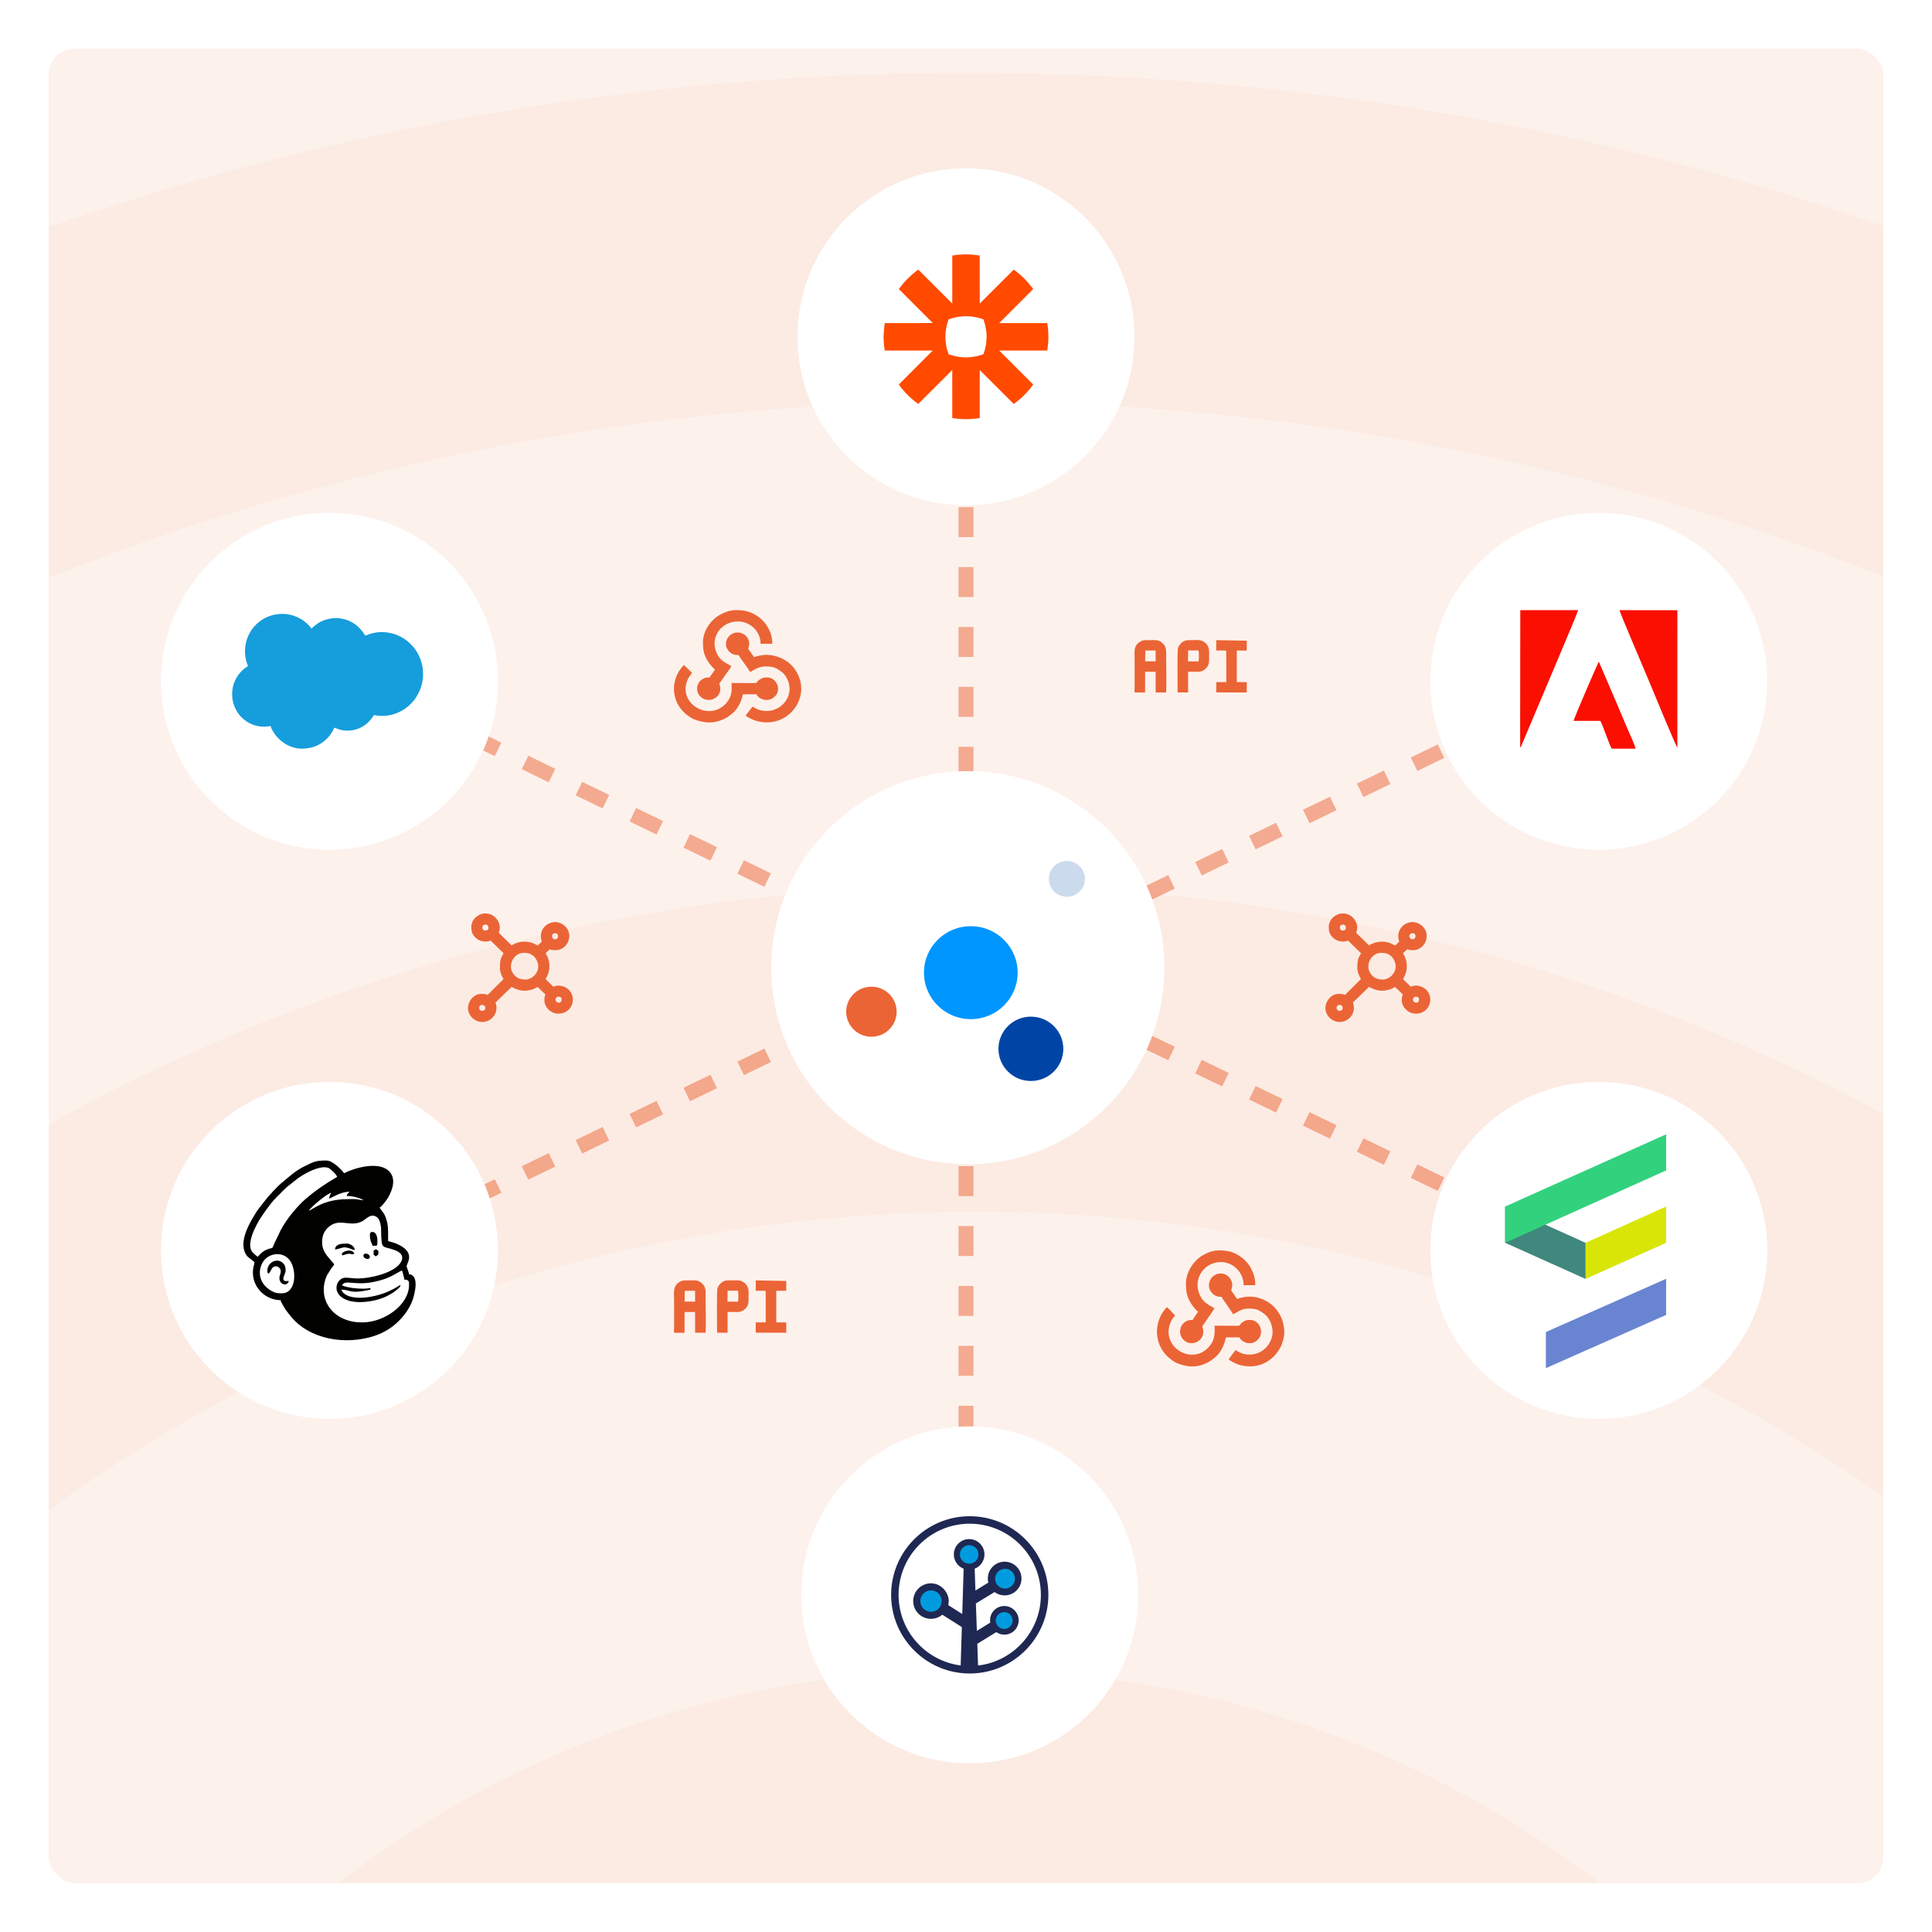 <svg width="516" height="516" viewBox="0 0 516 516" fill="none" xmlns="http://www.w3.org/2000/svg">
<g filter="url(#filter0_d_1085_546)">
<g clip-path="url(#clip0_1085_546)">
<path d="M508 4H8V504H508V4Z" fill="#FDF1EC"/>
<path d="M742.596 -193.442C575.665 -279.115 431.339 -315.462 258.323 -315.462C86.175 -315.462 -77.278 -274.788 -225.95 -193.442C-246.817 -182.192 -272.9 -189.981 -285.072 -210.75C-296.374 -231.519 -288.549 -258.346 -267.683 -269.596C-105.969 -357 71.395 -402 258.323 -402C443.512 -402 605.226 -361.327 782.59 -270.462C804.325 -259.212 812.15 -233.25 800.848 -212.481C793.023 -196.904 778.242 -188.25 762.593 -188.25C755.637 -188.25 748.682 -189.981 742.596 -193.442ZM-480.291 270.917C-488.978 270.917 -497.665 268.308 -505.483 263.09C-525.463 249.176 -529.806 222.217 -515.907 202.216C-429.906 80.467 -320.451 -15.192 -190.146 -82.154C82.624 -223.034 431.84 -223.904 705.48 -83.023C835.784 -16.062 945.24 78.728 1031.24 199.607C1045.14 218.739 1040.8 246.567 1020.82 260.481C1000.84 274.395 973.907 270.047 960.008 250.045C881.825 140.472 782.794 54.378 665.52 -5.626C416.204 -133.462 97.392 -133.462 -151.055 -4.757C-269.198 56.118 -368.229 143.081 -446.412 252.654C-453.361 264.829 -466.392 270.917 -480.291 270.917ZM64.802 1323C53.49 1323 42.178 1318.65 34.347 1309.94C-41.356 1234.16 -82.252 1185.39 -140.552 1080.01C-200.592 972.882 -231.917 842.241 -231.917 702.02C-231.917 443.351 -10.901 232.583 260.583 232.583C532.068 232.583 753.083 443.351 753.083 702.02C753.083 726.406 733.94 745.567 709.576 745.567C685.212 745.567 666.069 726.406 666.069 702.02C666.069 491.252 484.21 319.677 260.583 319.677C36.957 319.677 -144.902 491.252 -144.902 702.02C-144.902 827.435 -117.058 943.27 -63.979 1037.33C-8.29 1137.49 29.996 1180.17 96.997 1248.1C113.53 1265.52 113.53 1292.52 96.997 1309.94C87.425 1318.65 76.113 1323 64.802 1323ZM693.628 1158.42C589.276 1158.42 497.201 1132.29 421.787 1080.91C291.128 992.961 213.083 850.147 213.083 698.624C213.083 674.241 232.375 655.083 256.929 655.083C281.482 655.083 300.774 674.241 300.774 698.624C300.774 821.41 363.911 937.229 470.894 1008.64C533.154 1050.44 605.937 1070.46 693.628 1070.46C714.674 1070.46 749.75 1067.85 784.826 1061.76C808.502 1057.4 831.302 1073.08 835.687 1097.46C840.071 1120.97 824.287 1143.61 799.734 1147.97C749.75 1157.55 705.905 1158.42 693.628 1158.42ZM514.574 1336.75C511.094 1336.75 506.745 1335.88 503.266 1335.01C364.963 1296.71 274.501 1245.36 179.689 1152.23C57.913 1031.24 -9.064 870.222 -9.064 697.885C-9.064 556.882 110.973 441.99 258.844 441.99C406.715 441.99 526.751 556.882 526.751 697.885C526.751 791.016 607.646 866.74 707.676 866.74C807.706 866.74 888.601 791.016 888.601 697.885C888.601 369.748 605.906 103.409 257.974 103.409C10.942 103.409 -215.213 240.931 -316.984 454.176C-350.907 524.677 -368.304 607.364 -368.304 697.885C-368.304 765.775 -362.215 872.833 -310.025 1012.09C-301.327 1034.73 -312.634 1059.97 -335.25 1067.8C-357.866 1076.5 -383.091 1064.32 -390.919 1042.56C-433.541 928.538 -454.417 815.387 -454.417 697.885C-454.417 593.438 -434.411 498.566 -395.268 415.879C-279.581 173.04 -22.981 15.5 257.974 15.5C653.746 15.5 975.583 321.006 975.583 697.014C975.583 838.017 855.547 952.909 707.676 952.909C559.805 952.909 439.768 838.017 439.768 697.014C439.768 603.883 358.874 528.159 258.844 528.159C158.813 528.159 77.919 603.883 77.919 697.014C77.919 845.851 135.328 985.113 240.577 1089.56C323.211 1171.38 402.366 1216.64 525.012 1250.58C548.497 1256.67 561.545 1281.05 555.456 1303.68C551.107 1323.69 532.84 1336.75 514.574 1336.75Z" fill="#FCEBE3"/>
<path fill-rule="evenodd" clip-rule="evenodd" d="M193.887 167.992C193.887 168.978 194.344 169.69 194.88 170.188C195.466 170.733 196.155 171.012 197.286 171.012C197.358 171.272 197.841 171.888 198.009 172.136C198.335 172.614 200.245 175.221 200.323 175.507C200.892 175.36 202.386 174.033 204.374 174.033C206.503 174.033 207.264 174.37 208.786 175.507C210.035 176.439 210.883 178.417 210.883 180.002C210.883 183.316 207.887 186.257 204.15 185.909C202.098 185.719 201.419 184.896 200.974 184.779C200.71 185.163 200.381 185.548 200.075 185.943C199.902 186.168 199.777 186.331 199.611 186.545C199.438 186.77 199.302 186.919 199.166 187.167C199.423 187.508 201.002 188.269 201.543 188.441C205.234 189.619 208.695 188.836 211.227 186.377C211.458 186.153 211.574 186.052 211.782 185.792C212.803 184.526 213.3 183.704 213.735 182.068C214.547 179.012 213.433 175.704 211.227 173.558C209.562 171.936 207.051 170.941 204.663 170.941C203.672 170.941 202.075 171.263 201.409 171.573L200.295 169.985C200.021 169.585 199.791 169.463 199.857 169.161C199.897 168.97 199.981 168.834 200.032 168.621C200.466 166.76 198.948 164.971 196.997 164.971C195.297 164.971 193.887 166.339 193.887 167.992Z" fill="#EB6435"/>
<path fill-rule="evenodd" clip-rule="evenodd" d="M187.738 167.57C187.738 169.371 187.936 170.677 188.775 172.183C189.134 172.829 189.789 173.746 190.325 174.261C190.534 174.461 190.691 174.726 190.993 174.805C190.639 175.456 189.642 176.634 189.548 176.982C188.56 176.982 188.307 177.05 187.668 177.406C185.967 178.353 185.66 180.768 187.094 182.104C187.473 182.455 187.792 182.699 188.346 182.857C190.517 183.474 192.368 181.811 192.368 180.214C192.368 178.602 191.913 178.939 192.23 178.47C192.319 178.339 192.372 178.275 192.47 178.134L193.901 176.083C194.204 175.639 195.241 174.297 195.333 173.961C195.073 173.792 194.806 173.663 194.515 173.492C193.597 172.956 193.836 173.155 192.946 172.487C191.658 171.522 190.848 169.638 190.848 167.921C190.848 164.704 193.578 162.02 197.07 162.02C200.407 162.02 203.145 164.726 203.145 167.992H206.255C206.255 166.041 205.82 164.922 205 163.449C204.421 162.409 203.386 161.332 202.379 160.658C200.499 159.397 199.005 159 196.562 159C194.927 159 193.559 159.568 192.319 160.219C191.248 160.781 190.141 161.787 189.445 162.765C188.485 164.114 187.738 165.805 187.738 167.57Z" fill="#EB6435"/>
<path fill-rule="evenodd" clip-rule="evenodd" d="M180 179.862C180 182.997 181.417 185.558 183.948 187.338C184.417 187.669 184.852 187.938 185.414 188.162C187.843 189.126 190.389 189.372 192.874 188.292C194.22 187.706 194.422 187.491 195.447 186.716C197.063 185.497 197.977 183.423 198.443 181.479H202.06C202.299 182.346 204.332 183.638 206.206 182.626C206.601 182.414 207.049 182.004 207.299 181.65C208.67 179.695 207.1 176.982 204.953 176.982C204.086 176.982 203.733 176.999 202.955 177.5C200.988 178.773 204.506 178.458 195.405 178.458C195.405 180.367 195.562 181.804 194.239 183.506C189.838 189.165 180.817 184.153 183.646 177.573C184.009 176.729 184.428 176.395 184.846 175.789L182.695 173.663C182.316 173.917 181.459 175.073 181.229 175.506C181.094 175.758 180.986 175.983 180.843 176.256C180.4 177.107 180 178.607 180 179.862Z" fill="#EB6435"/>
<path fill-rule="evenodd" clip-rule="evenodd" d="M322.887 339.291C322.887 340.311 323.344 341.046 323.88 341.561C324.466 342.124 325.155 342.413 326.286 342.413C326.358 342.681 326.841 343.318 327.009 343.574C327.335 344.068 329.245 346.761 329.323 347.057C329.892 346.905 331.386 345.534 333.374 345.534C335.503 345.534 336.264 345.882 337.786 347.057C339.035 348.021 339.883 350.065 339.883 351.702C339.883 355.126 336.887 358.165 333.15 357.806C331.098 357.61 330.419 356.759 329.974 356.638C329.71 357.036 329.381 357.433 329.075 357.841C328.902 358.074 328.777 358.242 328.611 358.463C328.438 358.696 328.302 358.85 328.166 359.106C328.423 359.458 330.002 360.244 330.543 360.423C334.234 361.64 337.695 360.831 340.227 358.29C340.458 358.058 340.574 357.953 340.782 357.685C341.803 356.377 342.3 355.527 342.735 353.837C343.547 350.679 342.433 347.261 340.227 345.043C338.562 343.367 336.051 342.339 333.663 342.339C332.672 342.339 331.075 342.672 330.409 342.992L329.295 341.351C329.021 340.938 328.791 340.812 328.857 340.5C328.897 340.302 328.981 340.162 329.032 339.941C329.466 338.018 327.948 336.17 325.997 336.17C324.297 336.17 322.887 337.584 322.887 339.291Z" fill="#EB6435"/>
<path fill-rule="evenodd" clip-rule="evenodd" d="M316.738 338.855C316.738 340.717 316.936 342.066 317.775 343.623C318.134 344.29 318.789 345.238 319.325 345.77C319.534 345.977 319.691 346.25 319.993 346.332C319.639 347.005 318.642 348.222 318.548 348.581C317.56 348.581 317.307 348.651 316.668 349.019C314.967 349.998 314.66 352.494 316.094 353.874C316.473 354.237 316.792 354.489 317.346 354.652C319.517 355.289 321.368 353.571 321.368 351.921C321.368 350.256 320.913 350.604 321.23 350.119C321.319 349.984 321.372 349.918 321.47 349.772L322.901 347.653C323.204 347.194 324.241 345.807 324.333 345.46C324.073 345.285 323.806 345.152 323.515 344.975C322.597 344.422 322.836 344.626 321.946 343.936C320.658 342.94 319.848 340.992 319.848 339.218C319.848 335.894 322.578 333.121 326.07 333.121C329.407 333.121 332.145 335.916 332.145 339.291H335.255C335.255 337.276 334.82 336.12 334 334.598C333.421 333.522 332.386 332.41 331.379 331.713C329.499 330.41 328.005 330 325.562 330C323.927 330 322.559 330.587 321.319 331.259C320.248 331.841 319.141 332.879 318.445 333.89C317.485 335.284 316.738 337.032 316.738 338.855Z" fill="#EB6435"/>
<path fill-rule="evenodd" clip-rule="evenodd" d="M309 351.557C309 354.797 310.417 357.444 312.948 359.283C313.417 359.624 313.852 359.903 314.414 360.134C316.843 361.13 319.389 361.384 321.874 360.269C323.22 359.663 323.422 359.44 324.447 358.64C326.063 357.381 326.977 355.237 327.443 353.228H331.06C331.299 354.125 333.332 355.459 335.206 354.414C335.601 354.195 336.049 353.771 336.299 353.405C337.67 351.385 336.1 348.581 333.953 348.581C333.086 348.581 332.733 348.599 331.955 349.117C329.988 350.433 333.506 350.107 324.405 350.107C324.405 352.079 324.562 353.564 323.239 355.323C318.838 361.171 309.817 355.992 312.646 349.192C313.009 348.32 313.428 347.975 313.846 347.348L311.695 345.152C311.316 345.415 310.459 346.609 310.229 347.056C310.094 347.317 309.986 347.55 309.843 347.832C309.4 348.711 309 350.261 309 351.557Z" fill="#EB6435"/>
<path fill-rule="evenodd" clip-rule="evenodd" d="M362.202 245.179L365.633 248.542C366.715 247.879 367.861 247.55 369.157 247.55C370.047 247.55 370.813 247.723 371.624 248.079C371.968 248.23 372.3 248.403 372.632 248.578C372.641 248.571 372.649 248.566 372.657 248.561C372.725 248.493 372.79 248.417 372.858 248.35C373.078 248.133 373.303 247.922 373.526 247.711C373.566 247.672 373.671 247.577 373.721 247.517C373.715 247.503 373.71 247.489 373.705 247.479C373.682 247.413 373.657 247.349 373.635 247.283C373.596 247.162 373.564 247.035 373.536 246.91C373.22 245.468 373.74 244.015 374.927 243.109C375.591 242.602 376.404 242.321 377.245 242.321C379.257 242.321 381.048 243.996 381.048 246.001C381.048 247.465 380.235 248.85 378.881 249.489C378.416 249.709 377.908 249.825 377.39 249.825C377.02 249.825 376.63 249.823 376.274 249.714C376.117 249.666 375.979 249.622 375.829 249.584L374.723 250.63C375.362 251.652 375.726 252.823 375.726 254.028C375.726 254.831 375.626 255.547 375.325 256.297C375.155 256.723 374.936 257.133 374.721 257.542L376.774 259.578C376.981 259.518 377.187 259.438 377.396 259.382C377.787 259.279 378.165 259.246 378.569 259.306C379.561 259.455 380.483 259.873 381.139 260.638C381.698 261.289 381.989 262.112 382 262.96C382.012 263.895 381.68 264.827 381.053 265.532C380.335 266.337 379.339 266.741 378.261 266.779C377.253 266.813 376.272 266.406 375.547 265.724C374.881 265.097 374.405 264.216 374.405 263.294C374.405 263.062 374.404 262.825 374.418 262.595C374.425 262.465 374.441 262.344 374.479 262.219C374.507 262.129 374.544 262.041 374.577 261.952C374.614 261.852 374.646 261.75 374.676 261.648L372.597 259.646C372.505 259.694 372.416 259.744 372.325 259.793C371.947 259.999 371.582 260.179 371.169 260.306C368.983 260.976 367.542 260.628 365.628 259.628L361.336 263.819C361.796 264.955 361.656 266.386 360.927 267.376C360.267 268.277 359.275 268.881 358.144 268.985C357.024 269.085 355.96 268.677 355.154 267.911C354.102 266.912 353.747 265.532 354.181 264.16C354.551 262.993 355.491 261.935 356.711 261.606C356.959 261.54 357.215 261.506 357.473 261.506C357.756 261.506 358.049 261.502 358.334 261.518C358.474 261.526 358.606 261.54 358.737 261.59C358.811 261.618 358.88 261.655 358.953 261.684C359.039 261.717 359.127 261.746 359.219 261.772L363.48 257.543C363.442 257.469 363.396 257.391 363.371 257.342C363.248 257.11 363.127 256.88 363.018 256.639C362.725 256 362.514 255.311 362.514 254.603C362.514 253.858 362.541 253.011 362.725 252.288C362.834 251.865 362.983 251.564 363.208 251.197C363.322 251.008 363.42 250.838 363.501 250.644L360.051 247.262C360.046 247.264 360.039 247.265 360.033 247.267C359.891 247.316 359.756 247.364 359.61 247.402C358.332 247.73 356.904 247.359 355.97 246.436C355.033 245.508 354.881 244.732 354.881 243.471C354.881 242.602 355.426 241.582 356.079 241.016C356.732 240.451 357.515 240.075 358.388 240.01C359.152 239.954 359.903 240.143 360.558 240.527C361.343 240.99 361.961 241.715 362.269 242.564C362.581 243.424 362.548 244.341 362.202 245.179ZM357.831 243.759C357.831 244.067 357.939 244.346 358.232 244.49C358.695 244.716 359.466 244.493 359.466 243.902C359.466 243.485 359.299 243.09 358.852 242.992C358.722 242.964 358.585 242.966 358.457 242.997C358.079 243.083 357.831 243.371 357.831 243.759ZM377.245 246.914C377.531 246.914 377.775 246.803 377.924 246.557C377.987 246.455 378.026 246.339 378.044 246.22C378.116 245.735 377.847 245.303 377.318 245.303C376.948 245.303 376.588 245.428 376.462 245.8C376.379 246.043 376.423 246.329 376.558 246.543C376.713 246.788 376.955 246.914 377.245 246.914ZM371.259 256.993L371.631 256.667C371.64 256.658 371.65 256.65 371.659 256.639C371.67 256.629 371.68 256.619 371.691 256.608C373.157 255.105 373.048 253.207 371.765 251.624C371.638 251.47 371.462 251.359 371.308 251.235C370.548 250.627 369.815 250.532 368.866 250.532C368.226 250.532 367.622 250.724 367.096 251.077C366.233 251.655 365.652 252.617 365.501 253.63C365.333 254.755 365.703 255.827 366.518 256.631C367.308 257.41 368.195 257.67 369.303 257.67C369.78 257.67 370.302 257.517 370.727 257.308C370.906 257.22 371.099 257.11 371.259 256.993ZM377.355 263.078C377.355 263.262 377.503 263.509 377.634 263.63C377.807 263.79 377.97 263.849 378.209 263.849C378.437 263.849 378.669 263.802 378.811 263.613C378.96 263.414 378.99 263.102 378.99 262.863C378.99 262.718 378.944 262.586 378.843 262.479C378.653 262.274 378.323 262.212 378.054 262.252C377.61 262.321 377.355 262.631 377.355 263.078ZM356.983 265.257C356.983 265.522 357.083 265.752 357.315 265.896C357.457 265.986 357.631 266.027 357.8 266.027C358.269 266.027 358.616 265.736 358.616 265.257C358.616 264.917 358.467 264.63 358.14 264.496C358.042 264.458 357.937 264.436 357.831 264.432C357.32 264.413 356.983 264.758 356.983 265.257Z" fill="#EB6435"/>
<path fill-rule="evenodd" clip-rule="evenodd" d="M133.202 245.179L136.633 248.542C137.715 247.879 138.861 247.55 140.157 247.55C141.047 247.55 141.813 247.723 142.624 248.079C142.968 248.23 143.3 248.403 143.632 248.578C143.641 248.571 143.649 248.566 143.657 248.561C143.725 248.493 143.79 248.417 143.858 248.35C144.078 248.133 144.303 247.922 144.526 247.711C144.566 247.672 144.671 247.577 144.721 247.517C144.715 247.503 144.71 247.489 144.705 247.479C144.682 247.413 144.657 247.349 144.635 247.283C144.596 247.162 144.564 247.035 144.536 246.91C144.22 245.468 144.74 244.015 145.927 243.109C146.591 242.602 147.404 242.321 148.245 242.321C150.257 242.321 152.048 243.996 152.048 246.001C152.048 247.465 151.235 248.85 149.881 249.489C149.416 249.709 148.908 249.825 148.39 249.825C148.02 249.825 147.63 249.823 147.274 249.714C147.117 249.666 146.979 249.622 146.829 249.584L145.723 250.63C146.362 251.652 146.726 252.823 146.726 254.028C146.726 254.831 146.626 255.547 146.325 256.297C146.155 256.723 145.936 257.133 145.721 257.542L147.774 259.578C147.981 259.518 148.187 259.438 148.396 259.382C148.787 259.279 149.165 259.246 149.569 259.306C150.561 259.455 151.483 259.873 152.139 260.638C152.698 261.289 152.989 262.112 153 262.96C153.012 263.895 152.68 264.827 152.053 265.532C151.335 266.337 150.339 266.741 149.261 266.779C148.253 266.813 147.272 266.406 146.547 265.724C145.881 265.097 145.405 264.216 145.405 263.294C145.405 263.062 145.404 262.825 145.418 262.595C145.425 262.465 145.441 262.344 145.479 262.219C145.507 262.129 145.544 262.041 145.577 261.952C145.614 261.852 145.646 261.75 145.676 261.648L143.597 259.646C143.505 259.694 143.416 259.744 143.325 259.793C142.947 259.999 142.582 260.179 142.169 260.306C139.983 260.976 138.542 260.628 136.628 259.628L132.336 263.819C132.796 264.955 132.656 266.386 131.927 267.376C131.267 268.277 130.275 268.881 129.144 268.985C128.024 269.085 126.96 268.677 126.154 267.911C125.102 266.912 124.747 265.532 125.181 264.16C125.551 262.993 126.491 261.935 127.711 261.606C127.959 261.54 128.215 261.506 128.473 261.506C128.756 261.506 129.049 261.502 129.334 261.518C129.474 261.526 129.606 261.54 129.737 261.59C129.811 261.618 129.88 261.655 129.953 261.684C130.039 261.717 130.127 261.746 130.219 261.772L134.48 257.543C134.442 257.469 134.396 257.391 134.371 257.342C134.248 257.11 134.127 256.88 134.018 256.639C133.725 256 133.514 255.311 133.514 254.603C133.514 253.858 133.541 253.011 133.725 252.288C133.834 251.865 133.983 251.564 134.208 251.197C134.322 251.008 134.42 250.838 134.501 250.644L131.051 247.262C131.046 247.264 131.039 247.265 131.033 247.267C130.891 247.316 130.756 247.364 130.61 247.402C129.332 247.73 127.904 247.359 126.97 246.436C126.033 245.508 125.881 244.732 125.881 243.471C125.881 242.602 126.426 241.582 127.079 241.016C127.732 240.451 128.515 240.075 129.388 240.01C130.152 239.954 130.903 240.143 131.558 240.527C132.343 240.99 132.961 241.715 133.269 242.564C133.581 243.424 133.548 244.341 133.202 245.179ZM128.831 243.759C128.831 244.067 128.939 244.346 129.232 244.49C129.695 244.716 130.466 244.493 130.466 243.902C130.466 243.485 130.299 243.09 129.852 242.992C129.722 242.964 129.585 242.966 129.457 242.997C129.079 243.083 128.831 243.371 128.831 243.759ZM148.245 246.914C148.531 246.914 148.775 246.803 148.924 246.557C148.987 246.455 149.026 246.339 149.044 246.22C149.116 245.735 148.847 245.303 148.318 245.303C147.948 245.303 147.588 245.428 147.462 245.8C147.379 246.043 147.423 246.329 147.558 246.543C147.713 246.788 147.955 246.914 148.245 246.914ZM142.259 256.993L142.631 256.667C142.64 256.658 142.65 256.65 142.659 256.639C142.67 256.629 142.68 256.619 142.691 256.608C144.157 255.105 144.048 253.207 142.765 251.624C142.638 251.47 142.462 251.359 142.308 251.235C141.548 250.627 140.815 250.532 139.866 250.532C139.226 250.532 138.622 250.724 138.096 251.077C137.233 251.655 136.652 252.617 136.501 253.63C136.333 254.755 136.703 255.827 137.518 256.631C138.308 257.41 139.195 257.67 140.303 257.67C140.78 257.67 141.302 257.517 141.727 257.308C141.906 257.22 142.099 257.11 142.259 256.993ZM148.355 263.078C148.355 263.262 148.503 263.509 148.634 263.63C148.807 263.79 148.97 263.849 149.209 263.849C149.437 263.849 149.669 263.802 149.811 263.613C149.96 263.414 149.99 263.102 149.99 262.863C149.99 262.718 149.944 262.586 149.843 262.479C149.653 262.274 149.323 262.212 149.054 262.252C148.61 262.321 148.355 262.631 148.355 263.078ZM127.983 265.257C127.983 265.522 128.083 265.752 128.315 265.896C128.457 265.986 128.631 266.027 128.8 266.027C129.269 266.027 129.616 265.736 129.616 265.257C129.616 264.917 129.467 264.63 129.14 264.496C129.042 264.458 128.937 264.436 128.831 264.432C128.32 264.413 127.983 264.758 127.983 265.257Z" fill="#EB6435"/>
<path fill-rule="evenodd" clip-rule="evenodd" d="M305.888 169.785H308.642L308.647 172.686L305.842 172.677L305.888 169.785ZM303.147 181H305.821L305.846 175.463L308.642 175.458L308.651 180.992L311.438 181C311.593 179.213 311.455 173.787 311.455 171.361C311.455 169.929 311.568 169.702 311.075 168.473C309.629 166.748 309.123 167.024 306.595 167.02C305.433 167.016 305.052 167.033 304.254 167.598C302.666 168.716 303.038 170.371 303.038 172.244V179.659C303.038 179.956 302.904 180.864 303.147 181ZM317.323 169.756L320.119 169.773C320.228 170.189 320.24 172.31 320.111 172.71L317.29 172.682L317.323 169.756ZM317.432 175.475C319.241 175.24 320.913 176.115 322.376 174.212C322.957 173.461 322.932 172.719 322.932 171.6C322.932 171.093 322.936 170.581 322.932 170.07C322.928 169.199 322.669 168.485 322.042 167.87C320.959 166.81 319.927 167.016 318.426 167.016C317.319 167.016 316.688 166.946 315.885 167.478C315.405 167.8 314.782 168.481 314.598 169.195C314.402 169.958 314.519 179.387 314.519 180.975L317.319 181L317.315 175.789C317.356 175.434 317.269 175.652 317.432 175.475ZM327.483 169.896L327.517 172.356L327.512 173.201V178.227L324.846 178.231L324.838 180.971L332.983 181L332.996 178.252L330.321 178.223V169.797L332.975 169.789L333 167.169L324.85 167.02L324.833 169.789L326.835 169.785C327.592 169.777 327.362 169.797 327.483 169.896Z" fill="#EB6435"/>
<path fill-rule="evenodd" clip-rule="evenodd" d="M182.888 340.785H185.642L185.647 343.686L182.842 343.677L182.888 340.785ZM180.147 352H182.821L182.846 346.463L185.642 346.458L185.651 351.992L188.438 352C188.593 350.213 188.455 344.787 188.455 342.361C188.455 340.929 188.568 340.702 188.075 339.473C186.629 337.748 186.123 338.024 183.595 338.02C182.433 338.016 182.052 338.033 181.254 338.598C179.666 339.716 180.038 341.371 180.038 343.244V350.659C180.038 350.956 179.904 351.864 180.147 352ZM194.323 340.756L197.119 340.773C197.228 341.189 197.24 343.31 197.111 343.71L194.29 343.682L194.323 340.756ZM194.432 346.475C196.241 346.24 197.913 347.115 199.376 345.212C199.957 344.461 199.932 343.719 199.932 342.6C199.932 342.093 199.936 341.581 199.932 341.07C199.928 340.199 199.669 339.485 199.042 338.87C197.959 337.81 196.927 338.016 195.426 338.016C194.319 338.016 193.688 337.946 192.885 338.478C192.405 338.8 191.782 339.481 191.598 340.195C191.402 340.958 191.519 350.387 191.519 351.975L194.319 352L194.315 346.789C194.356 346.434 194.269 346.652 194.432 346.475ZM204.483 340.896L204.517 343.356L204.512 344.201V349.227L201.846 349.231L201.838 351.971L209.983 352L209.996 349.252L207.321 349.223V340.797L209.975 340.789L210 338.169L201.85 338.02L201.833 340.789L203.835 340.785C204.592 340.777 204.362 340.797 204.483 340.896Z" fill="#EB6435"/>
<path d="M262.5 256L427.5 176" stroke="#EB6435" stroke-opacity="0.5" stroke-width="4" stroke-dasharray="8 8"/>
<path d="M262.5 253L427.5 333" stroke="#EB6435" stroke-opacity="0.5" stroke-width="4" stroke-dasharray="8 8"/>
<path d="M258 83.5V429" stroke="#EB6435" stroke-opacity="0.5" stroke-width="4" stroke-dasharray="8 8"/>
<path d="M277 266L112 186" stroke="#EB6435" stroke-opacity="0.5" stroke-width="4" stroke-dasharray="8 8"/>
<path d="M277 243L112 323" stroke="#EB6435" stroke-opacity="0.5" stroke-width="4" stroke-dasharray="8 8"/>
<path d="M427 223C451.853 223 472 202.853 472 178C472 153.147 451.853 133 427 133C402.147 133 382 153.147 382 178C382 202.853 402.147 223 427 223Z" fill="white"/>
<path fill-rule="evenodd" clip-rule="evenodd" d="M447.995 195.784L448 159.029L432.545 159.01C432.655 159.787 439.663 176.112 440.188 177.411C440.954 179.301 447.605 195.333 447.995 195.784ZM406 195.698L406.164 195.501C406.347 195.213 406.188 195.501 406.342 195.204L408.019 191.199C408.689 189.66 409.325 188.159 409.961 186.595C410.839 184.452 421.373 159.772 421.494 159L406.039 159.01L406 195.698ZM420.26 188.576H427.412C428.207 189.991 429.769 194.907 430.463 196H436.834C436.718 195.146 434.93 191.334 434.463 190.207C433.667 188.279 432.819 186.375 432.01 184.413L427.027 172.778C426.742 173.105 420.593 187.391 420.26 188.576Z" fill="#FB0F01"/>
<path d="M88 223C112.853 223 133 202.853 133 178C133 153.147 112.853 133 88 133C63.147 133 43 153.147 43 178C43 202.853 63.147 223 88 223Z" fill="white"/>
<path d="M258 131C282.853 131 303 110.853 303 86C303 61.147 282.853 41 258 41C233.147 41 213 61.147 213 86C213 110.853 233.147 131 258 131Z" fill="white"/>
<path d="M88 375C112.853 375 133 354.853 133 330C133 305.147 112.853 285 88 285C63.147 285 43 305.147 43 330C43 354.853 63.147 375 88 375Z" fill="white"/>
<path d="M427 375C451.853 375 472 354.853 472 330C472 305.147 451.853 285 427 285C402.147 285 382 305.147 382 330C382 354.853 402.147 375 427 375Z" fill="white"/>
<path d="M259 467C283.853 467 304 446.853 304 422C304 397.147 283.853 377 259 377C234.147 377 214 397.147 214 422C214 446.853 234.147 467 259 467Z" fill="white"/>
<path fill-rule="evenodd" clip-rule="evenodd" d="M66.228 173.939C66.144 174.028 65.805 174.221 65.665 174.318C64.326 175.257 63.343 176.515 62.662 178.07C61.823 179.997 61.775 182.584 62.555 184.581C63.31 186.508 64.521 187.885 66.022 188.839C67.579 189.826 69.537 190.305 71.429 190.086C71.665 190.06 72.036 189.967 72.261 189.967C72.482 190.713 73.111 191.767 73.52 192.298C75.124 194.399 77.612 195.958 80.579 195.999C83.663 196.043 86.192 194.767 87.944 192.628C88.823 191.556 89.221 190.498 89.309 190.386C89.397 190.405 90.174 190.758 90.715 190.906C92.386 191.366 94.149 191.248 95.695 190.65C96.574 190.312 97.498 189.748 98.094 189.191C98.709 188.62 99.456 187.818 99.828 187.038C101.193 187.205 101.274 187.309 102.816 187.224C104.922 187.105 107.042 186.218 108.665 184.96C108.97 184.726 109.309 184.447 109.555 184.195C110.1 183.631 110.59 183.13 111.046 182.428C112.529 180.138 113.273 177.625 112.908 174.663C112.452 170.91 110.214 168.093 107.899 166.623C105.19 164.897 101.896 164.377 98.746 165.376L97.546 165.818C96.169 163.449 94.009 161.742 91.204 161.256C88.602 160.806 85.835 161.575 83.928 163.253L83.214 163.906L82.699 163.301C82.161 162.685 81.55 162.172 80.881 161.701C80.03 161.107 78.915 160.595 77.745 160.294C75.08 159.608 72.283 160.187 70.317 161.371C67.285 163.204 65.404 166.374 65.43 170.146C65.441 171.326 65.673 172.432 66.07 173.509C66.118 173.638 66.206 173.817 66.228 173.939Z" fill="#169DDC"/>
<path fill-rule="evenodd" clip-rule="evenodd" d="M252.499 86C252.499 84.865 252.685 83.452 253.008 82.383C253.052 82.236 253.304 81.402 253.355 81.354C253.414 81.303 254.234 81.054 254.384 81.01C255.084 80.812 255.951 80.636 256.698 80.57C257.819 80.479 258.181 80.479 259.305 80.57C260.199 80.647 261.294 80.885 262.136 81.167L262.656 81.343L262.992 82.383C263.315 83.529 263.501 84.788 263.501 86C263.501 86.443 263.465 86.897 263.428 87.303C263.362 88.083 263.197 88.878 262.992 89.617C262.93 89.837 262.828 90.181 262.743 90.393C262.721 90.452 262.663 90.606 262.656 90.657C262.604 90.661 262.465 90.716 262.407 90.738C261.945 90.917 261.004 91.17 260.521 91.254C259.752 91.389 259.455 91.418 258.698 91.481L258.02 91.499C256.636 91.499 255.161 91.257 253.864 90.833L253.344 90.657L253.008 89.617C252.912 89.277 252.806 88.874 252.744 88.508C252.601 87.68 252.499 86.871 252.499 86ZM257.361 64H258.639C258.881 64.007 259.093 64.018 259.232 64.037C259.368 64.051 259.532 64.051 259.668 64.055C259.796 64.059 259.939 64.088 260.071 64.091C260.444 64.11 261.488 64.293 261.667 64.293L261.671 77.133L270.744 68.071C270.843 68.097 271.721 68.785 271.864 68.91L272.571 69.506C272.805 69.7 273.014 69.92 273.241 70.118C273.567 70.407 274.453 71.355 274.742 71.718C275.006 72.044 275.28 72.366 275.533 72.703C275.581 72.769 275.621 72.812 275.668 72.878L275.877 73.168C275.91 73.215 275.914 73.201 275.936 73.263L266.874 82.335H279.707C279.707 82.511 279.938 83.865 279.945 84.367L279.971 84.799C279.985 84.883 279.996 85.11 280 85.381V86.626C280 86.696 279.996 86.751 279.989 86.776C279.956 87.003 279.982 87.227 279.963 87.446L279.762 89.28C279.747 89.394 279.707 89.548 279.707 89.665L266.87 89.672L275.932 98.741C275.903 98.843 275.441 99.422 275.383 99.495C275.332 99.561 275.288 99.616 275.236 99.678C275.189 99.74 275.145 99.806 275.09 99.865C274.987 99.982 274.903 100.096 274.797 100.213C274.764 100.253 274.757 100.268 274.724 100.304C274.695 100.337 274.673 100.352 274.643 100.388C274.592 100.454 274.552 100.502 274.497 100.568C274.328 100.769 274.112 100.967 273.948 101.157L273.559 101.56C273.457 101.663 273.34 101.798 273.23 101.89C273.014 102.069 272.765 102.343 272.549 102.508L272.285 102.739C272.249 102.768 272.241 102.772 272.205 102.805C272.044 102.962 270.89 103.885 270.736 103.932L261.667 94.875V107.707C261.524 107.707 260.136 107.934 259.649 107.945C259.525 107.949 259.36 107.952 259.232 107.963C259.06 107.985 258.881 107.993 258.698 108H257.632C256.753 108 255.966 107.908 255.12 107.817C254.893 107.791 254.542 107.707 254.333 107.707L254.329 94.867L245.256 103.929C245.201 103.914 245.209 103.903 245.154 103.867L243.956 102.94C243.901 102.896 243.843 102.845 243.788 102.797L243.096 102.186C242.898 102.036 241.957 101.091 241.803 100.894L241.192 100.202C241.042 100.033 240.119 98.906 240.064 98.737L249.126 89.665H236.293C236.293 89.478 236.106 88.449 236.092 88.072C236.084 87.937 236.059 87.779 236.055 87.651L236.033 87.23C236.015 87.076 236.004 86.794 236 86.476V85.725C236.004 85.389 236.018 85.077 236.04 84.883C236.07 84.605 236.081 84.312 236.114 84.023C236.139 83.752 236.179 83.456 236.201 83.177C236.227 82.892 236.293 82.617 236.293 82.335L249.13 82.328L240.068 73.259C240.086 73.201 240.094 73.208 240.13 73.157L241.353 71.608C241.522 71.388 241.976 70.942 242.122 70.762L243.715 69.261C243.751 69.232 243.759 69.225 243.795 69.195L244.513 68.609C244.583 68.558 244.634 68.522 244.703 68.47L245.165 68.126C245.212 68.09 245.198 68.086 245.264 68.068L254.333 77.125V64.293C254.465 64.293 254.604 64.256 254.736 64.238C254.864 64.22 254.992 64.198 255.12 64.183C255.516 64.139 255.951 64.066 256.351 64.055L256.768 64.037C256.907 64.018 257.119 64.007 257.361 64Z" fill="#FF4A00"/>
<path fill-rule="evenodd" clip-rule="evenodd" d="M69.396 335.956C69.396 334.773 69.885 333.374 70.65 332.525C72.374 330.607 75.709 330.335 77.428 332.702C79.282 335.254 79.161 341.462 75.274 341.462C74.17 341.462 73.521 341.419 72.577 340.871C70.727 339.802 69.396 338.218 69.396 335.956ZM86.022 327.758C86.022 325.559 87.048 324.113 88.467 323.244C91.236 321.546 93.807 323.898 96.93 322.118C97.7 321.684 99.181 319.833 100.798 321.255C101.447 321.823 101.747 323.254 101.796 324.227C101.82 324.728 101.757 325.277 101.801 325.773C101.994 328.111 101.747 328.865 103.137 329.261C103.621 329.4 103.999 329.447 104.391 329.581L105.664 330.02C107.538 330.774 107.983 332.153 106.671 333.699C104.594 336.152 98.891 337.507 95.487 337.507C94.228 337.507 92.466 337.13 91.643 337.387C89.552 338.036 88.569 341.949 92.97 343.38C95.444 344.182 98.775 343.777 101.239 343.037C101.927 342.832 102.89 342.46 103.486 342.14C104.638 341.52 105.243 341.181 106.294 340.25C106.933 339.682 106.913 339.683 106.952 339.205C105.689 340.036 104.347 340.742 102.817 341.343C100.111 342.412 94.253 343.619 91.793 341.429C91.425 341.1 91.406 340.885 91.183 340.475C93.662 340.527 93.449 341.734 98.925 340.475V340.05C96.993 340.494 92.844 340.064 91.328 339.344C92.001 338.094 93.381 338.781 96.49 338.781C98.668 338.781 100.866 338.256 102.566 337.702C104.933 336.929 106.846 335.431 107.383 335.388C107.553 336.099 107.94 336.977 107.959 337.793C109.257 337.817 109.247 338.38 109.247 339.205C109.247 344.645 102.575 349.235 96.775 349.235C95.047 349.235 93.827 349.03 92.456 348.548C87.344 346.74 85.141 341.639 87.271 336.762L88.525 334.744C89.561 333.546 89.421 333.952 88.297 332.582C87.14 331.18 86.022 330.044 86.022 327.758ZM82.439 319.422C83.17 318.349 87.121 314.975 88.462 314.622C88.215 315.076 87.944 315.538 87.886 316.173C88.452 316.044 90.946 314.336 93.338 314.336C92.979 314.861 92.679 314.775 92.616 315.467C93.967 315.467 95.415 315.782 96.615 316.33C96.644 316.345 96.683 316.364 96.717 316.378L97.061 316.598C96.364 316.598 95.773 316.397 95.177 316.335C94.514 316.264 93.599 316.316 92.907 316.316C86.278 316.316 83.567 319.127 82.439 319.422ZM68.82 331.714C68.544 331.533 67.769 330.836 67.527 330.588C65.426 328.441 68.563 323.034 69.493 321.498L70.994 319.303C71.899 318.096 72.785 316.846 73.874 315.786C74.31 315.362 74.668 315.028 75.085 314.579C75.177 314.474 75.269 314.365 75.356 314.279L76.382 313.31C76.649 313.048 76.721 312.99 76.992 312.785C79.123 311.168 79.413 310.633 82.202 309.159C83.441 308.5 86.651 307.107 88.089 308.204C88.665 308.643 87.692 307.88 88.244 308.333L88.854 308.863C89.237 309.216 89.9 309.875 90.04 310.38L87.639 311.831C85.586 313.157 83.824 314.388 81.955 315.982L80.827 316.984C78.571 319.227 76.523 321.737 75.007 324.533L73.303 328.083C72.688 329.51 72.964 329.271 72.039 329.519C69.928 330.087 69.202 331.442 68.82 331.714ZM67.963 333.126C67.948 333.756 67.798 333.88 67.692 334.415C66.733 339.229 70.514 343.299 74.988 343.299C75.046 344.029 74.949 343.433 75.191 343.944C75.859 345.342 76.615 346.31 77.583 347.522C82.691 353.887 92.321 355.319 99.898 352.876C101.854 352.241 103.611 351.282 105.112 350.104C107.257 348.41 109.291 345.857 110.201 343.252C110.724 341.749 112.113 336.614 109.247 336.376C109.189 335.693 108.598 334.558 108.598 334.257C108.603 333.398 111.377 330.397 105.606 328.102C104.991 327.859 104.139 327.706 103.655 327.477C103.655 325.678 103.747 323.712 103.345 322.276C102.696 319.952 102.348 320.028 101.365 318.578C101.936 318.373 103.326 316.45 103.655 315.887C104.865 313.811 105.969 310.6 103.694 308.648C100.789 306.153 94.509 308.033 91.9 309.393C91.314 308.524 88.883 306 87.169 306C84.356 306 83.872 306.286 81.195 307.603C78.905 308.729 77.123 310.414 75.274 311.936L75.036 312.127C74.91 312.236 74.92 312.222 74.809 312.327L73.598 313.534C73.584 313.544 73.395 313.754 73.395 313.759L73.172 313.964C72.751 314.355 72.785 314.407 72.441 314.794C72.165 315.104 71.928 315.266 71.667 315.586L69.536 318.292C69.323 318.592 69.105 318.859 68.859 319.179C68.558 319.575 68.457 319.776 68.186 320.21C66.36 323.154 63.339 328.488 66.138 331.676L67.963 333.126ZM71.4 335.388C71.4 336.075 71.41 335.827 71.691 336.237C72.514 335.693 72.369 334.257 73.695 334.257C74.286 334.257 74.988 334.825 74.988 335.531C74.988 336.4 74.518 336.82 74.649 337.693C74.901 339.377 76.828 339.525 77.138 338.213C76.402 338.06 76.929 338.284 76.276 338.199C74.944 338.022 76.276 336.166 76.276 335.531C76.276 334.644 76.256 334.066 75.574 333.394C73.995 331.833 71.4 333.255 71.4 335.388ZM98.784 325.921C98.784 326.523 98.843 326.885 98.983 327.42C99.152 328.049 99.365 328.193 99.501 328.751C100.929 328.751 100.789 329.028 100.789 327.195C100.789 326.403 100.445 325.077 99.501 325.077C98.997 325.077 98.784 325.282 98.784 325.921ZM89.464 329.739C90.346 329.719 91.294 329.161 92.18 329.195C92.398 329.199 93.173 329.395 93.449 329.486C94.011 329.662 94.006 329.863 94.771 329.877C94.674 328.756 93.241 328.183 92.761 328.183C91.575 328.183 89.595 328.164 89.464 329.739ZM91.328 331.294C92.103 331.275 91.759 331.165 92.723 330.965C93.943 330.717 93.851 331.299 94.626 330.869C94.519 330.578 94.611 330.712 94.422 330.502C93.725 329.715 92.03 330.096 91.517 330.631C91.227 330.941 91.343 330.721 91.328 331.294ZM97.061 331.432C97.061 332.296 98.784 332.697 98.784 331.714C98.784 330.855 97.061 330.45 97.061 331.432ZM99.787 330.02V331.151L100.339 331.599C101.108 331.175 101.074 331.141 101.074 330.163C100.527 329.801 100.668 329.5 99.787 330.02Z" fill="#010100"/>
<path d="M280 422.005C280 410.42 270.579 401 259.001 401C247.422 401 238 410.42 238 422.005C238 432.949 246.412 441.965 257.109 442.923H257.16C257.336 442.939 257.512 442.952 257.688 442.963L257.79 442.969C257.949 442.978 258.111 442.986 258.275 442.99H258.403C258.602 442.99 258.801 443 259.002 443C259.203 443 259.381 443 259.57 442.992H259.65C259.817 442.987 259.983 442.98 260.148 442.971H260.182C260.554 442.951 260.925 442.92 261.292 442.879C271.796 441.74 280 432.813 280 422.005ZM261.221 440.88L261.018 435.071L266.09 431.958C267.831 433.153 270.212 432.708 271.406 430.966C271.863 430.298 272.098 429.502 272.074 428.693C271.993 426.678 270.378 425.063 268.364 424.982C266.266 424.906 264.504 426.546 264.429 428.645C264.42 428.901 264.436 429.158 264.479 429.411L260.9 431.626L260.64 424.306L265.632 421.252C267.623 422.74 270.443 422.33 271.929 420.338C273.416 418.347 273.007 415.526 271.016 414.04C269.025 412.552 266.205 412.961 264.719 414.953C263.912 416.034 263.632 417.419 263.956 418.727L260.52 420.86L260.317 415.019C261.952 414.387 263.003 412.783 262.93 411.031C262.835 408.774 260.93 407.02 258.673 407.113C256.416 407.207 254.662 409.114 254.756 411.371C254.824 412.999 255.851 414.431 257.369 415.018L256.998 427.121L253.259 424.738C253.508 423.718 253.389 422.643 252.922 421.702C252.174 420.146 250.666 419.042 248.947 418.934C246.334 418.764 244.078 420.744 243.907 423.357C243.737 425.971 245.717 428.227 248.329 428.398C249.544 428.477 250.743 428.086 251.678 427.305L256.891 430.604L256.577 440.857C247.242 439.666 239.993 431.666 239.993 422.005C240 411.526 248.523 402.998 259.001 402.998C269.478 402.998 278.001 411.523 278.001 422.004C278.001 431.733 270.655 439.776 261.221 440.88Z" fill="#1F2852"/>
<path d="M258.845 408.726C257.475 408.726 256.364 409.837 256.364 411.207C256.364 412.578 257.475 413.689 258.845 413.689C260.215 413.689 261.326 412.578 261.326 411.207C261.325 409.838 260.214 408.727 258.845 408.726Z" fill="#009BDE"/>
<path d="M268.198 426.607C266.954 426.61 265.947 427.62 265.949 428.864C265.952 430.108 266.962 431.116 268.205 431.113C269.449 431.111 270.456 430.1 270.454 428.857V428.854C270.449 427.612 269.44 426.606 268.198 426.607Z" fill="#009BDE"/>
<path d="M269.586 420.071C270.902 419.43 271.449 417.844 270.809 416.527C270.169 415.21 268.582 414.663 267.265 415.304C265.949 415.945 265.402 417.531 266.042 418.848C266.685 420.164 268.269 420.711 269.586 420.071Z" fill="#009BDE"/>
<path d="M248.651 420.809C247.073 420.809 245.793 422.09 245.794 423.669C245.796 425.248 247.075 426.527 248.653 426.526C250.231 426.526 251.509 425.246 251.51 423.669C251.509 422.09 250.23 420.81 248.651 420.809Z" fill="#009BDE"/>
<path d="M423.472 327.977V337.619L444.993 327.977V318.285L423.472 327.977Z" fill="#D9E506"/>
<path d="M444.983 347.236L412.875 361.451V351.809L444.983 337.594V347.236Z" fill="#6984D1"/>
<path d="M423.472 327.977V337.619L402 327.977V318.285L423.472 327.977Z" fill="#40877E"/>
<path d="M444.993 308.642L402 327.977V318.285L444.993 299V308.642Z" fill="#32D17E"/>
<path d="M258.5 307C287.495 307 311 283.495 311 254.5C311 225.505 287.495 202 258.5 202C229.505 202 206 225.505 206 254.5C206 283.495 229.505 307 258.5 307Z" fill="white"/>
<path d="M259.284 268.243C266.195 268.243 271.797 262.685 271.797 255.83C271.797 248.974 266.195 243.417 259.284 243.417C252.374 243.417 246.772 248.974 246.772 255.83C246.772 262.685 252.374 268.243 259.284 268.243Z" fill="#0096FF"/>
<path d="M284.945 235.549C287.603 235.549 289.758 233.411 289.758 230.774C289.758 228.138 287.603 226 284.945 226C282.287 226 280.133 228.138 280.133 230.774C280.133 233.411 282.287 235.549 284.945 235.549Z" fill="#CCDAED"/>
<path d="M275.33 284.762C280.114 284.762 283.992 280.915 283.992 276.169C283.992 271.422 280.114 267.575 275.33 267.575C270.545 267.575 266.667 271.422 266.667 276.169C266.667 280.915 270.545 284.762 275.33 284.762Z" fill="#0045A5"/>
<path d="M232.738 272.942C236.459 272.942 239.475 269.949 239.475 266.258C239.475 262.566 236.459 259.573 232.738 259.573C229.017 259.573 226 262.566 226 266.258C226 269.949 229.017 272.942 232.738 272.942Z" fill="#EB6435"/>
</g>
<rect x="10.5" y="6.5" width="495" height="495" rx="9.5" stroke="white" stroke-width="5"/>
</g>
<defs>
<filter id="filter0_d_1085_546" x="0.097" y="0.048" width="515.806" height="515.806" filterUnits="userSpaceOnUse" color-interpolation-filters="sRGB">
<feFlood flood-opacity="0" result="BackgroundImageFix"/>
<feColorMatrix in="SourceAlpha" type="matrix" values="0 0 0 0 0 0 0 0 0 0 0 0 0 0 0 0 0 0 127 0" result="hardAlpha"/>
<feOffset dy="3.952"/>
<feGaussianBlur stdDeviation="3.952"/>
<feColorMatrix type="matrix" values="0 0 0 0 0 0 0 0 0 0 0 0 0 0 0 0 0 0 0.12 0"/>
<feBlend mode="normal" in2="BackgroundImageFix" result="effect1_dropShadow_1085_546"/>
<feBlend mode="normal" in="SourceGraphic" in2="effect1_dropShadow_1085_546" result="shape"/>
</filter>
<clipPath id="clip0_1085_546">
<rect x="8" y="4" width="500" height="500" rx="12" fill="white"/>
</clipPath>
</defs>
</svg>
